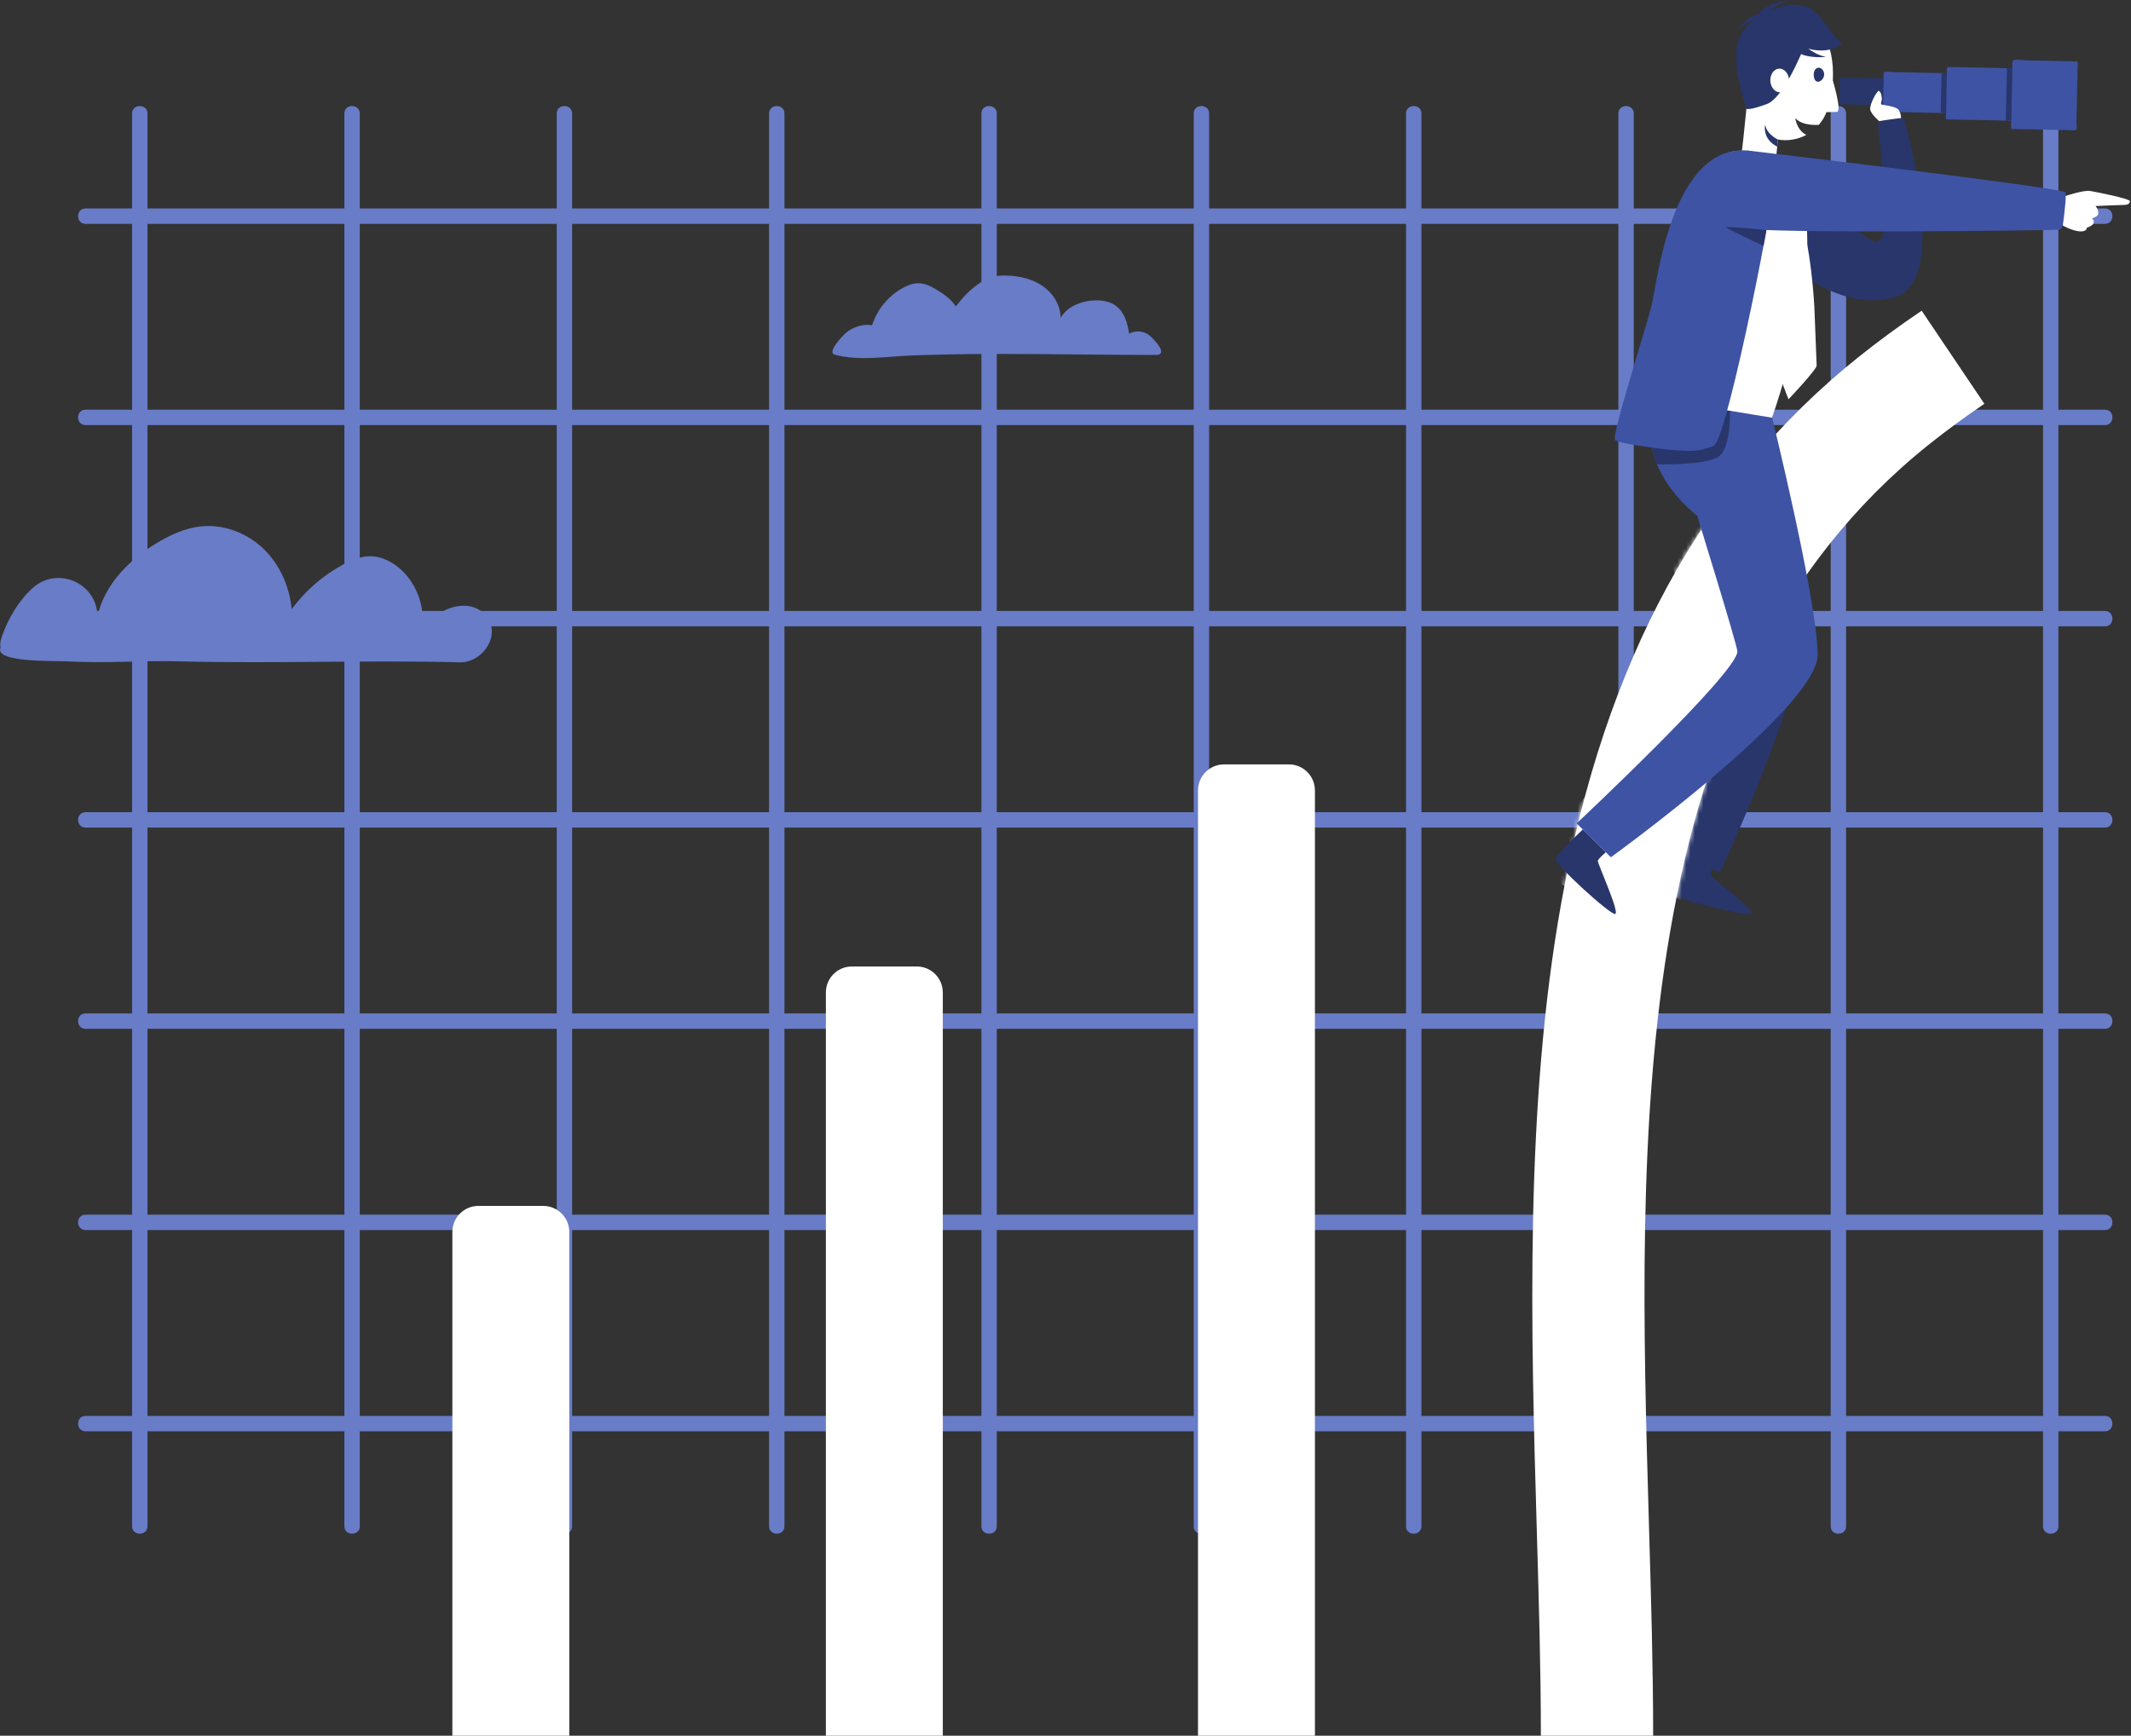 <svg width="491" height="400" viewBox="0 0 491 400" fill="none" xmlns="http://www.w3.org/2000/svg">
<rect x="0" y="0" width="491" height="400" fill="#333333" stroke="none"/>
<path d="M470.729 140.795C455.604 140.795 440.482 140.795 425.357 140.795C425.357 126.52 425.357 112.242 425.357 97.967C440.482 97.967 455.604 97.967 470.729 97.967C470.729 112.242 470.729 126.52 470.729 140.795ZM470.729 153.528C470.729 164.742 470.729 175.957 470.729 187.171C455.604 187.171 440.482 187.171 425.357 187.171C425.357 172.895 425.357 158.619 425.357 144.344C440.482 144.344 455.604 144.344 470.729 144.344C470.729 147.404 470.729 150.467 470.729 153.528ZM470.729 233.547C455.604 233.547 440.482 233.547 425.357 233.547C425.357 230.486 425.357 227.424 425.357 224.363C425.357 213.149 425.357 201.934 425.357 190.72C440.482 190.72 455.604 190.72 470.729 190.72C470.729 204.996 470.729 219.271 470.729 233.547ZM470.729 279.924C455.604 279.924 440.482 279.924 425.357 279.924C425.357 265.647 425.357 251.372 425.357 237.096C440.482 237.096 455.604 237.096 470.729 237.096C470.729 251.372 470.729 265.647 470.729 279.924ZM470.729 326.301C455.604 326.301 440.482 326.301 425.357 326.301C425.357 312.023 425.357 297.748 425.357 283.471C440.482 283.471 455.604 283.471 470.729 283.471C470.729 297.748 470.729 312.023 470.729 326.301ZM376.433 326.301C376.433 312.023 376.433 297.748 376.433 283.471C378.571 283.471 380.706 283.471 382.842 283.471C395.831 283.471 408.818 283.471 421.808 283.471C421.808 297.748 421.808 312.023 421.808 326.301C406.683 326.301 391.558 326.301 376.433 326.301ZM327.512 326.301C327.512 312.023 327.512 297.748 327.512 283.471C342.637 283.471 357.761 283.471 372.886 283.471C372.886 297.748 372.886 312.023 372.886 326.301C357.761 326.301 342.637 326.301 327.512 326.301ZM302.969 326.301C294.843 326.301 286.717 326.301 278.59 326.301C278.59 312.023 278.59 297.748 278.59 283.471C293.715 283.471 308.837 283.471 323.962 283.471C323.962 297.748 323.962 312.023 323.962 326.301C316.967 326.301 309.968 326.301 302.969 326.301ZM229.666 326.301C229.666 312.023 229.666 297.748 229.666 283.471C244.791 283.471 259.916 283.471 275.041 283.471C275.041 297.748 275.041 312.023 275.041 326.301C259.916 326.301 244.791 326.301 229.666 326.301ZM180.745 326.301C180.745 312.023 180.745 297.748 180.745 283.471C187.742 283.471 194.74 283.471 201.738 283.471C209.865 283.471 217.991 283.471 226.12 283.471C226.12 297.748 226.12 312.023 226.12 326.301C210.994 326.301 195.87 326.301 180.745 326.301ZM131.823 326.301C131.823 312.023 131.823 297.748 131.823 283.471C146.947 283.471 162.072 283.471 177.197 283.471C177.197 297.748 177.197 312.023 177.197 326.301C162.072 326.301 146.948 326.301 131.823 326.301ZM121.866 326.301C108.878 326.301 95.889 326.301 82.901 326.301C82.901 312.023 82.901 297.748 82.901 283.471C98.025 283.471 113.15 283.471 128.274 283.471C128.274 297.748 128.274 312.023 128.274 326.301C126.138 326.301 124.002 326.301 121.866 326.301ZM33.978 326.301C33.978 312.023 33.978 297.748 33.978 283.471C49.103 283.471 64.228 283.471 79.352 283.471C79.352 297.748 79.352 312.023 79.352 326.301C64.228 326.301 49.103 326.301 33.978 326.301ZM33.978 237.096C49.103 237.096 64.228 237.096 79.352 237.096C79.352 251.372 79.352 265.647 79.352 279.924C64.228 279.924 49.103 279.924 33.978 279.924C33.978 265.647 33.978 251.372 33.978 237.096ZM33.978 224.363C33.978 213.149 33.978 201.934 33.978 190.72C49.103 190.72 64.228 190.72 79.352 190.72C79.352 204.996 79.352 219.271 79.352 233.547C64.228 233.547 49.103 233.547 33.978 233.547C33.978 230.486 33.978 227.424 33.978 224.363ZM33.978 144.344C49.103 144.344 64.228 144.344 79.352 144.344C79.352 147.404 79.352 150.467 79.352 153.528C79.352 164.742 79.352 175.957 79.352 187.171C64.228 187.171 49.103 187.171 33.978 187.171C33.978 172.895 33.978 158.619 33.978 144.344ZM33.978 97.967C49.103 97.967 64.228 97.967 79.352 97.967C79.352 112.242 79.352 126.52 79.352 140.795C64.228 140.795 49.103 140.795 33.978 140.795C33.978 126.52 33.978 112.242 33.978 97.967ZM33.978 51.591C49.103 51.591 64.228 51.591 79.352 51.591C79.352 65.866 79.352 80.143 79.352 94.418C64.228 94.418 49.103 94.418 33.978 94.418C33.978 80.143 33.978 65.866 33.978 51.591ZM128.274 51.591C128.274 65.866 128.274 80.143 128.274 94.418C126.138 94.418 124.002 94.418 121.866 94.418C108.878 94.418 95.889 94.418 82.901 94.418C82.901 80.143 82.901 65.866 82.901 51.591C98.025 51.591 113.15 51.591 128.274 51.591ZM177.197 51.591C177.197 65.866 177.197 80.143 177.197 94.418C162.072 94.418 146.948 94.418 131.823 94.418C131.823 80.143 131.823 65.866 131.823 51.591C146.947 51.591 162.072 51.591 177.197 51.591ZM201.738 51.591C209.865 51.591 217.991 51.591 226.12 51.591C226.12 65.866 226.12 80.143 226.12 94.418C210.994 94.418 195.87 94.418 180.745 94.418C180.745 80.143 180.745 65.866 180.745 51.591C187.742 51.591 194.74 51.591 201.738 51.591ZM275.041 51.591C275.041 65.866 275.041 80.143 275.041 94.418C259.916 94.418 244.791 94.418 229.666 94.418C229.666 80.143 229.666 65.866 229.666 51.591C244.791 51.591 259.916 51.591 275.041 51.591ZM323.962 51.591C323.962 65.866 323.962 80.143 323.962 94.418C316.967 94.418 309.968 94.418 302.969 94.418C294.843 94.418 286.717 94.418 278.59 94.418C278.59 80.143 278.59 65.866 278.59 51.591C293.715 51.591 308.837 51.591 323.962 51.591ZM372.886 51.591C372.886 65.866 372.886 80.143 372.886 94.418C357.761 94.418 342.637 94.418 327.512 94.418C327.512 80.143 327.512 65.866 327.512 51.591C342.637 51.591 357.761 51.591 372.886 51.591ZM376.433 140.795C376.433 126.52 376.433 112.242 376.433 97.967C378.571 97.967 380.706 97.967 382.842 97.967C395.831 97.967 408.818 97.967 421.808 97.967C421.808 112.242 421.808 126.52 421.808 140.795C406.683 140.795 391.558 140.795 376.433 140.795ZM376.433 233.547C376.433 230.486 376.433 227.424 376.433 224.363C376.433 213.149 376.433 201.934 376.433 190.72C378.571 190.72 380.706 190.72 382.842 190.72C395.831 190.72 408.818 190.72 421.808 190.72C421.808 204.996 421.808 219.271 421.808 233.547C406.683 233.547 391.558 233.547 376.433 233.547ZM128.274 144.344C128.274 147.404 128.274 150.467 128.274 153.528C128.274 164.742 128.274 175.957 128.274 187.171C126.138 187.171 124.002 187.171 121.866 187.171C108.878 187.171 95.889 187.171 82.901 187.171C82.901 172.895 82.901 158.619 82.901 144.344C98.025 144.344 113.15 144.344 128.274 144.344ZM327.512 224.363C327.512 213.149 327.512 201.934 327.512 190.72C342.637 190.72 357.761 190.72 372.886 190.72C372.886 204.996 372.886 219.271 372.886 233.547C357.761 233.547 342.637 233.547 327.512 233.547C327.512 230.486 327.512 227.424 327.512 224.363ZM278.59 224.363C278.59 213.149 278.59 201.934 278.59 190.72C293.715 190.72 308.837 190.72 323.962 190.72C323.962 204.996 323.962 219.271 323.962 233.547C316.967 233.547 309.968 233.547 302.969 233.547C294.843 233.547 286.717 233.547 278.59 233.547C278.59 230.486 278.59 227.424 278.59 224.363ZM229.666 224.363C229.666 213.149 229.666 201.934 229.666 190.72C244.791 190.72 259.916 190.72 275.041 190.72C275.041 204.996 275.041 219.271 275.041 233.547C259.916 233.547 244.791 233.547 229.666 233.547C229.666 230.486 229.666 227.424 229.666 224.363ZM180.745 224.363C180.745 213.149 180.745 201.934 180.745 190.72C187.742 190.72 194.74 190.72 201.738 190.72C209.865 190.72 217.991 190.72 226.12 190.72C226.12 204.996 226.12 219.271 226.12 233.547C210.994 233.547 195.87 233.547 180.745 233.547C180.745 230.486 180.745 227.424 180.745 224.363ZM177.197 153.528C177.197 164.742 177.197 175.957 177.197 187.171C162.072 187.171 146.948 187.171 131.823 187.171C131.823 172.895 131.823 158.619 131.823 144.344C146.947 144.344 162.072 144.344 177.197 144.344C177.197 147.404 177.197 150.467 177.197 153.528ZM226.12 153.528C226.12 164.742 226.12 175.957 226.12 187.171C210.994 187.171 195.87 187.171 180.745 187.171C180.745 172.895 180.745 158.619 180.745 144.344C187.742 144.344 194.74 144.344 201.738 144.344C209.865 144.344 217.991 144.344 226.12 144.344C226.12 147.404 226.12 150.467 226.12 153.528ZM275.041 153.528C275.041 164.742 275.041 175.957 275.041 187.171C259.916 187.171 244.791 187.171 229.666 187.171C229.666 172.895 229.666 158.619 229.666 144.344C244.791 144.344 259.916 144.344 275.041 144.344C275.041 147.404 275.041 150.467 275.041 153.528ZM323.962 187.171C316.967 187.171 309.968 187.171 302.969 187.171C294.843 187.171 286.717 187.171 278.59 187.171C278.59 172.895 278.59 158.619 278.59 144.344C293.715 144.344 308.837 144.344 323.962 144.344C323.962 147.404 323.962 150.467 323.962 153.528C323.962 164.742 323.962 175.957 323.962 187.171ZM131.823 190.72C146.947 190.72 162.072 190.72 177.197 190.72C177.197 204.996 177.197 219.271 177.197 233.547C162.072 233.547 146.948 233.547 131.823 233.547C131.823 230.486 131.823 227.424 131.823 224.363C131.823 213.149 131.823 201.934 131.823 190.72ZM372.886 187.171C357.761 187.171 342.637 187.171 327.512 187.171C327.512 172.895 327.512 158.619 327.512 144.344C342.637 144.344 357.761 144.344 372.886 144.344C372.886 147.404 372.886 150.467 372.886 153.528C372.886 164.742 372.886 175.957 372.886 187.171ZM372.886 97.967C372.886 112.242 372.886 126.52 372.886 140.795C357.761 140.795 342.637 140.795 327.512 140.795C327.512 126.52 327.512 112.242 327.512 97.967C342.637 97.967 357.761 97.967 372.886 97.967ZM323.962 97.967C323.962 112.242 323.962 126.52 323.962 140.795C316.967 140.795 309.968 140.795 302.969 140.795C294.843 140.795 286.717 140.795 278.59 140.795C278.59 126.52 278.59 112.242 278.59 97.967C293.715 97.967 308.837 97.967 323.962 97.967ZM275.041 97.967C275.041 112.242 275.041 126.52 275.041 140.795C259.916 140.795 244.791 140.795 229.666 140.795C229.666 126.52 229.666 112.242 229.666 97.967C244.791 97.967 259.916 97.967 275.041 97.967ZM201.738 97.967C209.865 97.967 217.991 97.967 226.12 97.967C226.12 112.242 226.12 126.52 226.12 140.795C210.994 140.795 195.87 140.795 180.745 140.795C180.745 126.52 180.745 112.242 180.745 97.967C187.742 97.967 194.74 97.967 201.738 97.967ZM177.197 97.967C177.197 112.242 177.197 126.52 177.197 140.795C162.072 140.795 146.948 140.795 131.823 140.795C131.823 126.52 131.823 112.242 131.823 97.967C146.947 97.967 162.072 97.967 177.197 97.967ZM128.274 97.967C128.274 112.242 128.274 126.52 128.274 140.795C126.138 140.795 124.002 140.795 121.866 140.795C108.878 140.795 95.889 140.795 82.901 140.795C82.901 126.52 82.901 112.242 82.901 97.967C98.025 97.967 113.15 97.967 128.274 97.967ZM82.901 190.72C98.025 190.72 113.15 190.72 128.274 190.72C128.274 204.996 128.274 219.271 128.274 233.547C126.138 233.547 124.002 233.547 121.866 233.547C108.878 233.547 95.889 233.547 82.901 233.547C82.901 230.486 82.901 227.424 82.901 224.363C82.901 213.149 82.901 201.934 82.901 190.72ZM121.866 279.924C108.878 279.924 95.889 279.924 82.901 279.924C82.901 265.647 82.901 251.372 82.901 237.096C98.025 237.096 113.15 237.096 128.274 237.096C128.274 251.372 128.274 265.647 128.274 279.924C126.138 279.924 124.002 279.924 121.866 279.924ZM131.823 279.924C131.823 265.647 131.823 251.372 131.823 237.096C146.947 237.096 162.072 237.096 177.197 237.096C177.197 251.372 177.197 265.647 177.197 279.924C162.072 279.924 146.948 279.924 131.823 279.924ZM180.745 279.924C180.745 265.647 180.745 251.372 180.745 237.096C187.742 237.096 194.74 237.096 201.738 237.096C209.865 237.096 217.991 237.096 226.12 237.096C226.12 251.372 226.12 265.647 226.12 279.924C210.994 279.924 195.87 279.924 180.745 279.924ZM229.666 279.924C229.666 265.647 229.666 251.372 229.666 237.096C244.791 237.096 259.916 237.096 275.041 237.096C275.041 251.372 275.041 265.647 275.041 279.924C259.916 279.924 244.791 279.924 229.666 279.924ZM302.969 279.924C294.843 279.924 286.717 279.924 278.59 279.924C278.59 265.647 278.59 251.372 278.59 237.096C293.715 237.096 308.837 237.096 323.962 237.096C323.962 251.372 323.962 265.647 323.962 279.924C316.967 279.924 309.968 279.924 302.969 279.924ZM327.512 279.924C327.512 265.647 327.512 251.372 327.512 237.096C342.637 237.096 357.761 237.096 372.886 237.096C372.886 251.372 372.886 265.647 372.886 279.924C357.761 279.924 342.637 279.924 327.512 279.924ZM376.433 279.924C376.433 265.647 376.433 251.372 376.433 237.096C378.571 237.096 380.706 237.096 382.842 237.096C395.831 237.096 408.818 237.096 421.808 237.096C421.808 251.372 421.808 265.647 421.808 279.924C406.683 279.924 391.558 279.924 376.433 279.924ZM421.808 187.171C406.683 187.171 391.558 187.171 376.433 187.171C376.433 172.895 376.433 158.619 376.433 144.344C378.571 144.344 380.706 144.344 382.842 144.344C395.831 144.344 408.818 144.344 421.808 144.344C421.808 147.404 421.808 150.467 421.808 153.528C421.808 164.742 421.808 175.957 421.808 187.171ZM382.842 51.591C395.831 51.591 408.818 51.591 421.808 51.591C421.808 65.866 421.808 80.143 421.808 94.418C406.683 94.418 391.558 94.418 376.433 94.418C376.433 80.143 376.433 65.866 376.433 51.591C378.571 51.591 380.706 51.591 382.842 51.591ZM470.729 51.591C470.729 65.866 470.729 80.143 470.729 94.418C455.604 94.418 440.482 94.418 425.357 94.418C425.357 80.143 425.357 65.866 425.357 51.591C440.482 51.591 455.604 51.591 470.729 51.591ZM485.004 97.967C487.288 97.967 487.291 94.418 485.004 94.418C481.428 94.418 477.853 94.418 474.278 94.418C474.278 80.143 474.278 65.866 474.278 51.591C477.853 51.591 481.428 51.591 485.004 51.591C487.288 51.591 487.291 48.041 485.004 48.041C481.428 48.041 477.853 48.041 474.278 48.041C474.278 40.745 474.278 33.452 474.278 26.155C474.278 23.871 470.729 23.869 470.729 26.155C470.729 33.452 470.729 40.745 470.729 48.041C455.604 48.041 440.482 48.041 425.357 48.041C425.357 40.745 425.357 33.452 425.357 26.155C425.357 23.871 421.808 23.869 421.808 26.155C421.808 33.452 421.808 40.745 421.808 48.041C406.683 48.041 391.558 48.041 376.433 48.041C376.433 40.745 376.433 33.452 376.433 26.155C376.433 23.871 372.886 23.869 372.886 26.155C372.886 33.452 372.886 40.745 372.886 48.041C357.761 48.041 342.637 48.041 327.512 48.041C327.512 40.745 327.512 33.452 327.512 26.155C327.512 23.871 323.962 23.869 323.962 26.155C323.962 33.452 323.962 40.745 323.962 48.041C316.967 48.041 309.968 48.041 302.969 48.041C294.843 48.041 286.717 48.041 278.59 48.041C278.59 40.745 278.59 33.452 278.59 26.155C278.59 23.871 275.041 23.869 275.041 26.155C275.041 33.452 275.041 40.745 275.041 48.041C259.916 48.041 244.791 48.041 229.666 48.041C229.666 40.745 229.666 33.452 229.666 26.155C229.666 23.871 226.12 23.869 226.12 26.155C226.12 33.452 226.12 40.745 226.12 48.041C210.994 48.041 195.87 48.041 180.745 48.041C180.745 40.745 180.745 33.452 180.745 26.155C180.745 23.871 177.197 23.869 177.197 26.155C177.197 33.452 177.197 40.745 177.197 48.041C162.072 48.041 146.948 48.041 131.823 48.041C131.823 40.745 131.823 33.452 131.823 26.155C131.823 23.871 128.274 23.869 128.274 26.155C128.274 33.452 128.274 40.745 128.274 48.041C126.138 48.041 124.002 48.041 121.866 48.041C108.878 48.041 95.889 48.041 82.901 48.041C82.901 40.745 82.901 33.452 82.901 26.155C82.901 23.871 79.352 23.869 79.352 26.155C79.352 33.452 79.352 40.745 79.352 48.041C64.228 48.041 49.103 48.041 33.978 48.041C33.978 40.745 33.978 33.452 33.978 26.155C33.978 23.871 30.43 23.869 30.43 26.155C30.43 33.452 30.43 40.745 30.43 48.041C26.855 48.041 23.28 48.041 19.705 48.041C17.422 48.041 17.418 51.591 19.705 51.591C23.28 51.591 26.855 51.591 30.43 51.591C30.43 65.866 30.43 80.143 30.43 94.418C26.855 94.418 23.28 94.418 19.705 94.418C17.422 94.418 17.418 97.967 19.705 97.967C23.28 97.967 26.855 97.967 30.43 97.967C30.43 112.242 30.43 126.52 30.43 140.795C26.855 140.795 23.28 140.795 19.705 140.795C17.422 140.795 17.418 144.344 19.705 144.344C23.28 144.344 26.855 144.344 30.43 144.344C30.43 147.404 30.43 150.467 30.43 153.528C30.43 164.742 30.43 175.957 30.43 187.171C26.855 187.171 23.28 187.171 19.705 187.171C17.422 187.171 17.418 190.72 19.705 190.72C23.28 190.72 26.855 190.72 30.43 190.72C30.43 204.996 30.43 219.271 30.43 233.547C26.855 233.547 23.28 233.547 19.705 233.547C17.422 233.547 17.418 237.096 19.705 237.096C23.28 237.096 26.855 237.096 30.43 237.096C30.43 251.372 30.43 265.647 30.43 279.924C26.855 279.924 23.28 279.924 19.705 279.924C17.422 279.924 17.418 283.471 19.705 283.471C23.28 283.471 26.855 283.471 30.43 283.471C30.43 297.748 30.43 312.023 30.43 326.301C26.855 326.301 23.28 326.301 19.705 326.301C17.422 326.301 17.418 329.847 19.705 329.847C23.28 329.847 26.855 329.847 30.43 329.847C30.43 337.144 30.43 344.44 30.43 351.736C30.43 354.017 33.978 354.023 33.978 351.736C33.978 344.44 33.978 337.144 33.978 329.847C49.103 329.847 64.228 329.847 79.352 329.847C79.352 337.144 79.352 344.44 79.352 351.736C79.352 354.017 82.901 354.023 82.901 351.736C82.901 344.44 82.901 337.144 82.901 329.847C98.025 329.847 113.15 329.847 128.274 329.847C128.274 337.144 128.274 344.44 128.274 351.736C128.274 354.017 131.823 354.023 131.823 351.736C131.823 344.44 131.823 337.144 131.823 329.847C146.947 329.847 162.072 329.847 177.197 329.847C177.197 337.144 177.197 344.44 177.197 351.736C177.197 354.017 180.745 354.023 180.745 351.736C180.745 344.44 180.745 337.144 180.745 329.847C187.742 329.847 194.74 329.847 201.738 329.847C209.865 329.847 217.991 329.847 226.12 329.847C226.12 337.144 226.12 344.44 226.12 351.736C226.12 354.017 229.666 354.023 229.666 351.736C229.666 344.44 229.666 337.144 229.666 329.847C244.791 329.847 259.916 329.847 275.041 329.847C275.041 337.144 275.041 344.44 275.041 351.736C275.041 354.017 278.59 354.023 278.59 351.736C278.59 344.44 278.59 337.144 278.59 329.847C293.715 329.847 308.837 329.847 323.962 329.847C323.962 337.144 323.962 344.44 323.962 351.736C323.962 354.017 327.512 354.023 327.512 351.736C327.512 344.44 327.512 337.144 327.512 329.847C342.637 329.847 357.761 329.847 372.886 329.847C372.886 337.144 372.886 344.44 372.886 351.736C372.886 354.017 376.433 354.023 376.433 351.736C376.433 344.44 376.433 337.144 376.433 329.847C378.571 329.847 380.706 329.847 382.842 329.847C395.831 329.847 408.818 329.847 421.808 329.847C421.808 337.144 421.808 344.44 421.808 351.736C421.808 354.017 425.357 354.023 425.357 351.736C425.357 344.44 425.357 337.144 425.357 329.847C440.482 329.847 455.604 329.847 470.729 329.847C470.729 337.144 470.729 344.44 470.729 351.736C470.729 354.017 474.278 354.023 474.278 351.736C474.278 344.44 474.278 337.144 474.278 329.847C477.853 329.847 481.428 329.847 485.004 329.847C487.288 329.847 487.291 326.301 485.004 326.301C481.428 326.301 477.853 326.301 474.278 326.301C474.278 312.023 474.278 297.748 474.278 283.471C477.853 283.471 481.428 283.471 485.004 283.471C487.288 283.471 487.291 279.924 485.004 279.924C481.428 279.924 477.853 279.924 474.278 279.924C474.278 265.647 474.278 251.372 474.278 237.096C477.853 237.096 481.428 237.096 485.004 237.096C487.288 237.096 487.291 233.547 485.004 233.547C481.428 233.547 477.853 233.547 474.278 233.547C474.278 230.486 474.278 227.424 474.278 224.363C474.278 213.149 474.278 201.934 474.278 190.72C477.853 190.72 481.428 190.72 485.004 190.72C487.288 190.72 487.291 187.171 485.004 187.171C481.428 187.171 477.853 187.171 474.278 187.171C474.278 172.895 474.278 158.619 474.278 144.344C477.853 144.344 481.428 144.344 485.004 144.344C487.288 144.344 487.291 140.795 485.004 140.795C481.428 140.795 477.853 140.795 474.278 140.795C474.278 126.52 474.278 112.242 474.278 97.967C477.853 97.967 481.428 97.967 485.004 97.967Z" fill="#687CC7"/>
<path d="M131.168 400H104.227V283.907C104.227 280.594 106.913 277.907 110.227 277.907H125.168C128.482 277.907 131.168 280.594 131.168 283.907V400Z" fill="white"/>
<path d="M217.23 400H190.289V228.726C190.289 225.412 192.975 222.726 196.289 222.726H211.23C214.543 222.726 217.23 225.412 217.23 228.726V400Z" fill="white"/>
<path d="M302.97 400H276.029V182.156C276.029 178.842 278.716 176.156 282.029 176.156H296.97C300.284 176.156 302.97 178.842 302.97 182.156V400Z" fill="white"/>
<path d="M394.125 201.714C394.056 201.477 394.199 200.892 394.371 200.336L396.372 200.897C396.372 200.897 421.338 147.617 415.338 136.929L398.819 145.276C401.224 149.518 385.689 197.901 385.689 197.901L387.221 198.33C386.502 200.594 385.128 205.167 385.481 206.054C385.953 207.244 402.549 211.261 403.516 210.549C404.484 209.837 394.274 202.221 394.125 201.714Z" fill="#28366B"/>
<path d="M380.899 400H355.028C355.028 384.961 354.57 369.206 354.087 352.524C352.756 306.86 351.25 255.103 359.76 207.889C369.793 152.202 392.182 111.118 428.208 82.288C432.823 78.596 437.72 75.001 442.767 71.603L457.216 93.059C452.756 96.065 448.434 99.237 444.372 102.488C374.324 158.546 377.309 261.202 379.943 351.771C380.435 368.645 380.899 384.583 380.899 400Z" fill="white"/>
<mask id="mask0_508_34119" style="mask-type:luminance" maskUnits="userSpaceOnUse" x="353" y="73" width="102" height="327">
<path d="M380.899 400H355.028C355.028 384.961 354.57 369.206 354.087 352.524C352.756 306.86 351.25 255.103 359.76 207.889C369.793 152.202 392.182 111.118 428.208 82.288C431.303 79.811 434.526 77.379 437.835 75.019C440.533 73.096 444.267 73.831 446.118 76.579L453.866 88.084C455.716 90.832 454.984 94.552 452.293 96.485C449.57 98.44 446.92 100.449 444.372 102.488C374.324 158.546 377.309 261.202 379.943 351.771C380.435 368.645 380.899 384.583 380.899 400Z" fill="white"/>
</mask>
<g mask="url(#mask0_508_34119)">
<path d="M380.602 123.197C380.602 123.197 395.81 148.346 395.569 150.038C395.329 151.733 351.889 196.71 353.054 198.644C354.219 200.579 370.503 210.815 372.132 210.63C372.132 210.63 364.744 198.718 365.394 197.554C366.047 196.389 391.038 179.055 391.038 179.055C391.038 179.055 383.57 203.67 385.482 206.054C387.397 208.438 391.038 208.158 391.038 208.158C391.038 208.158 408.006 155.274 407.689 153.689C407.374 152.105 393.632 113.102 393.632 113.102L380.602 123.197Z" fill="white"/>
</g>
<path d="M408.297 96.195C408.297 96.195 418.75 138.592 418.802 150.849C418.854 163.105 371.155 197.555 371.155 197.555L363.271 189.748C363.271 189.748 400.348 154.997 400.308 150.122C400.294 148.705 391.037 118.839 391.037 118.839C391.037 118.839 375.205 107.269 381.834 91.558L408.297 96.195Z" fill="#3E53A4"/>
<path d="M397.924 94.581C397.924 94.581 395.554 102.896 392.002 103.652C388.449 104.407 380.601 103.119 380.601 103.119C380.601 103.119 381.044 105.369 381.803 107.024C381.803 107.024 392.937 107.29 395.923 105.263C398.908 103.234 398.605 94.667 398.605 94.667L397.924 94.581Z" fill="#28366B"/>
<path d="M408.098 35.87C408.098 35.87 428.907 55.543 432.348 55.744C436.773 55.998 432.116 28.225 432.889 28.073C433.659 27.918 438.685 26.707 438.84 27.632C438.992 28.557 449.262 64.557 436.773 68.413C424.287 72.265 411.922 60.713 411.922 60.713L408.098 35.87Z" fill="#28366B"/>
<path d="M415.353 4.153C410.187 3.251 404.76 9.603 403.231 18.345C402.361 23.32 402.063 30.118 400.981 37.451L408.996 38.742L409.643 32.153C411.961 32.559 414.257 32.133 416.206 31.079C413.974 30.052 413.642 27.215 413.642 27.215C415.356 29.142 419.003 28.767 419.089 28.758C419.916 27.791 420.577 26.657 420.998 25.383C421.39 24.193 421.708 22.93 421.937 21.616C423.465 12.875 420.517 5.058 415.353 4.153Z" fill="white"/>
<path d="M381.5 91.872C381.5 91.872 382.201 35.216 400.856 34.741C430.825 33.98 408.281 96.254 408.281 96.254L381.5 91.872Z" fill="white"/>
<path d="M402.63 34.686C402.63 34.686 408.246 35.542 409.01 38.742C409.774 41.942 398.185 99.98 395.042 102.565C391.902 105.147 372.984 102.439 372.122 101.394C371.261 100.349 379.376 75.218 380.575 70.251C381.774 65.285 385.146 33.306 402.63 34.686Z" fill="#3E53A4"/>
<path d="M410.158 37.452C410.158 37.452 416.618 46.405 418.046 70.79C418.046 70.79 418.547 83.302 418.573 84.229C418.599 85.159 412.093 92.012 412.093 92.012C412.093 92.012 408.681 83.628 408.712 81.767C408.741 79.907 411.016 67.086 411.211 57.677C411.403 48.269 409.399 36.902 409.399 36.902C409.399 36.902 409.834 37.188 410.158 37.452Z" fill="white"/>
<path d="M422.297 18.547C422.297 18.547 424.469 25.714 423.23 25.797C422.675 25.834 420.299 25.846 420.299 25.846L422.297 18.547Z" fill="white"/>
<path d="M424.47 10.031C419.775 6.605 419.48 -1.713 408.712 2.053C408.409 2.157 408.117 2.268 407.836 2.383C409.714 0.757 412.574 0.001 412.574 0.001C406.19 0.542 404.871 3.811 404.871 3.811L405 3.848C399.621 7.38 400.056 12.418 400.056 12.418C399.65 17.001 402.429 25.104 402.429 25.104C402.429 25.104 403.211 25.431 407.161 23.945C410.203 22.803 413.59 15.678 414.986 12.467C417.222 13.469 420.723 13.114 420.723 13.114C419.063 12.799 417.623 11.943 416.641 11.213C421.796 12.644 424.47 10.031 424.47 10.031Z" fill="#28366B"/>
<path d="M406.857 3.091C406.857 3.091 403.861 2.459 400.38 6.801C400.38 6.801 404.533 3.598 406.44 4.365L406.857 3.091Z" fill="#28366B"/>
<path d="M409.643 32.153C409.643 32.153 407.155 30.994 406.775 28.965C406.76 28.896 406.666 28.896 406.657 28.965C406.546 29.903 406.58 32.308 409.482 33.791L409.643 32.153Z" fill="#28366B"/>
<path d="M407.9 18.645C407.969 20.154 408.994 21.33 410.184 21.276C411.375 21.218 412.285 19.953 412.214 18.445C412.145 16.939 411.123 15.76 409.932 15.817C408.739 15.871 407.831 17.137 407.9 18.645Z" fill="white"/>
<path d="M417.895 17.119C417.869 17.981 418.19 18.819 418.854 18.84C419.518 18.86 420.274 18.052 420.299 17.191C420.325 16.329 419.727 15.625 419.063 15.605C418.399 15.585 417.918 16.258 417.895 17.119Z" fill="#28366B"/>
<path d="M448.85 26.064C445.584 25.996 442.315 25.93 439.046 25.861C437.907 25.838 436.77 25.812 435.631 25.79C435.29 25.781 434.191 25.947 433.931 25.755C433.662 25.558 433.839 24.593 433.845 24.233C433.894 21.88 433.942 19.527 433.994 17.177C433.994 17.076 433.957 16.868 433.999 16.776C434.206 16.344 435.955 16.61 436.433 16.619C437.377 16.639 438.322 16.659 439.263 16.679C441.353 16.722 443.443 16.765 445.529 16.807C446.7 16.833 447.871 16.859 449.041 16.882L448.85 26.064Z" fill="#3E53A4"/>
<path d="M433.844 24.227C430.769 24.164 427.695 24.098 424.618 24.035C424.372 24.029 423.911 24.115 423.791 23.909C423.759 23.857 423.802 23.709 423.797 23.651C423.771 23.376 423.808 23.082 423.814 22.807C423.831 22.014 423.848 21.221 423.865 20.428C423.883 19.578 423.9 18.731 423.917 17.884C424.028 17.738 425.357 17.912 425.546 17.918C426.25 17.932 426.954 17.947 427.658 17.961C429.73 18.004 431.803 18.047 433.872 18.09C433.878 18.09 433.972 18.093 433.972 18.093L433.844 24.227Z" fill="#28366B"/>
<path d="M463.399 27.82C460.759 27.766 458.123 27.712 455.484 27.654C454.09 27.626 452.693 27.597 451.296 27.568C450.598 27.554 449.902 27.54 449.204 27.526C448.835 27.517 448.463 27.643 448.365 27.302C448.282 27.01 448.38 26.552 448.388 26.255C448.4 25.688 448.411 25.121 448.423 24.554C448.477 21.887 448.534 19.216 448.589 16.548C448.594 16.288 448.534 15.916 448.609 15.667C448.709 15.335 448.823 15.426 449.198 15.435C452.994 15.518 456.789 15.595 460.585 15.672C461.607 15.695 462.629 15.715 463.651 15.738L463.399 27.82Z" fill="#3E53A4"/>
<path d="M478.3 29.921C478.034 30.153 477.461 30.005 477.049 29.996C473.191 29.916 469.332 29.836 465.474 29.755C465.019 29.744 464.561 29.735 464.105 29.727C463.484 29.712 463.401 29.824 463.37 29.212C463.321 28.267 463.41 27.294 463.43 26.349C463.47 24.397 463.51 22.448 463.55 20.496C463.582 18.99 463.613 17.482 463.645 15.976C463.656 15.483 463.665 14.988 463.676 14.496C463.679 14.393 463.636 14.158 463.685 14.064C463.957 13.531 466.232 13.901 466.819 13.912C468.024 13.938 469.232 13.964 470.44 13.986C472.504 14.032 474.565 14.078 476.628 14.118C477.124 14.13 477.619 14.127 478.114 14.147C478.592 14.167 478.621 14.089 478.721 14.479C478.772 14.676 478.709 14.974 478.707 15.18C478.667 16.98 478.629 18.784 478.592 20.584C478.541 23.029 478.492 25.47 478.44 27.912C478.429 28.407 478.595 29.332 478.4 29.781C478.377 29.838 478.343 29.884 478.3 29.921Z" fill="#3E53A4"/>
<path d="M447.154 26.029L448.391 26.055L448.583 16.872L447.346 16.846L447.154 26.029Z" fill="#28366B"/>
<path d="M462.162 27.794L463.399 27.82L463.651 15.738L462.414 15.712L462.162 27.794Z" fill="#28366B"/>
<path d="M432.988 27.92C432.988 27.92 431.119 26.34 430.91 25.244C430.701 24.144 432.539 20.664 432.988 20.961C433.438 21.259 433.704 22.567 433.558 23.148C433.558 23.148 433.197 24.024 433.598 24.116C433.999 24.204 436.881 24.542 437.416 25.264C437.952 25.988 438.138 27.262 437.929 27.23C437.72 27.201 433.775 27.751 432.988 27.92Z" fill="white"/>
<path d="M402.63 34.686C402.63 34.686 475.916 43.308 475.916 44.367C475.916 45.423 476.065 52.751 474.476 52.928C472.888 53.103 405.747 53.93 400.981 52.519C396.215 51.105 402.63 34.686 402.63 34.686Z" fill="#3E53A4"/>
<path d="M407.003 53.014C407.003 53.014 397.54 52.058 397.706 52.39C397.875 52.725 406.322 56.684 406.322 56.684L407.003 53.014Z" fill="#28366B"/>
<path d="M475.919 45.16C475.919 45.16 480.104 43.763 481.578 44.007C483.052 44.25 490.666 45.776 490.729 46.331C490.792 46.886 490.28 47.23 489.335 47.23C488.393 47.23 482.84 47.479 482.84 47.479C482.84 47.479 483.513 48.294 483.47 49.15C483.424 50.006 481.984 50.321 481.984 50.321C481.984 50.321 482.614 50.725 482.388 51.4C482.165 52.076 480.814 52.479 480.814 52.479C480.814 52.479 480.902 53.387 479.3 53.329C477.699 53.269 475.252 52.041 475.286 51.93C475.324 51.818 476.111 45.847 475.919 45.16Z" fill="white"/>
<path d="M369.995 196.408C369.995 196.408 368.264 197.853 368.149 198.368C368.035 198.884 373.322 210.473 372.131 210.631C370.94 210.79 358.325 199.284 358.483 198.015C358.64 196.745 364.7 191.161 364.7 191.161L369.995 196.408Z" fill="#28366B"/>
<path d="M110.945 150.625C109.604 151.879 107.823 152.686 105.935 152.637C84.285 152.067 63.185 152.981 41.535 152.412C32.552 152.176 24.718 152.914 15.403 152.41C12.732 152.265 -1.506 152.735 0.131 149.225C-0.078 148.366 0.169 147.47 0.455 146.638C1.839 142.602 4.32 138.397 7.523 135.509C13.181 130.408 22.306 134.266 22.46 142.003C24.105 134.593 29.97 128.753 36.515 124.909C39.526 123.14 42.795 121.683 46.266 121.308C51.489 120.747 56.854 122.785 60.652 126.412C64.45 130.041 66.705 135.148 67.212 140.375C70.349 136.121 74.439 132.577 79.094 130.079C80.956 129.08 82.968 128.232 85.08 128.186C87.884 128.129 90.57 129.523 92.6 131.458C96.038 134.733 97.825 139.662 97.285 144.379C99.228 142.685 101.269 141.004 103.696 140.137C106.124 139.27 109.043 139.353 111.047 140.976C114.551 143.809 113.628 148.114 110.945 150.625Z" fill="#687CC7"/>
<path d="M267.367 81.499C267.187 81.685 266.855 81.797 266.328 81.797C253.739 81.797 241.153 81.545 228.564 81.568C222.416 81.582 216.27 81.691 210.129 81.914C204.317 82.123 198.001 83.274 192.303 81.734C190.415 81.224 194.29 77.209 194.96 76.665C196.618 75.322 198.825 74.606 200.932 74.947C202.134 71.303 204.623 68.232 207.981 66.377C209.172 65.719 210.499 65.209 211.858 65.278C213.282 65.347 214.596 66.037 215.815 66.772C217.501 67.791 219.15 68.968 220.246 70.605C221.695 68.684 223.292 66.947 225.253 65.558C226.294 64.823 227.408 64.165 228.636 63.818C229.727 63.512 230.874 63.463 232.011 63.501C234.922 63.595 237.887 64.276 240.277 65.945C242.667 67.611 244.402 70.37 244.365 73.284C245.876 70.559 249.34 69.265 252.457 69.219C254.045 69.197 255.694 69.48 256.997 70.39C259.032 71.813 259.813 74.441 260.162 76.897C261.528 76.135 263.328 76.227 264.611 77.126C265.452 77.712 268.277 80.566 267.367 81.499Z" fill="#687CC7"/>
</svg>
